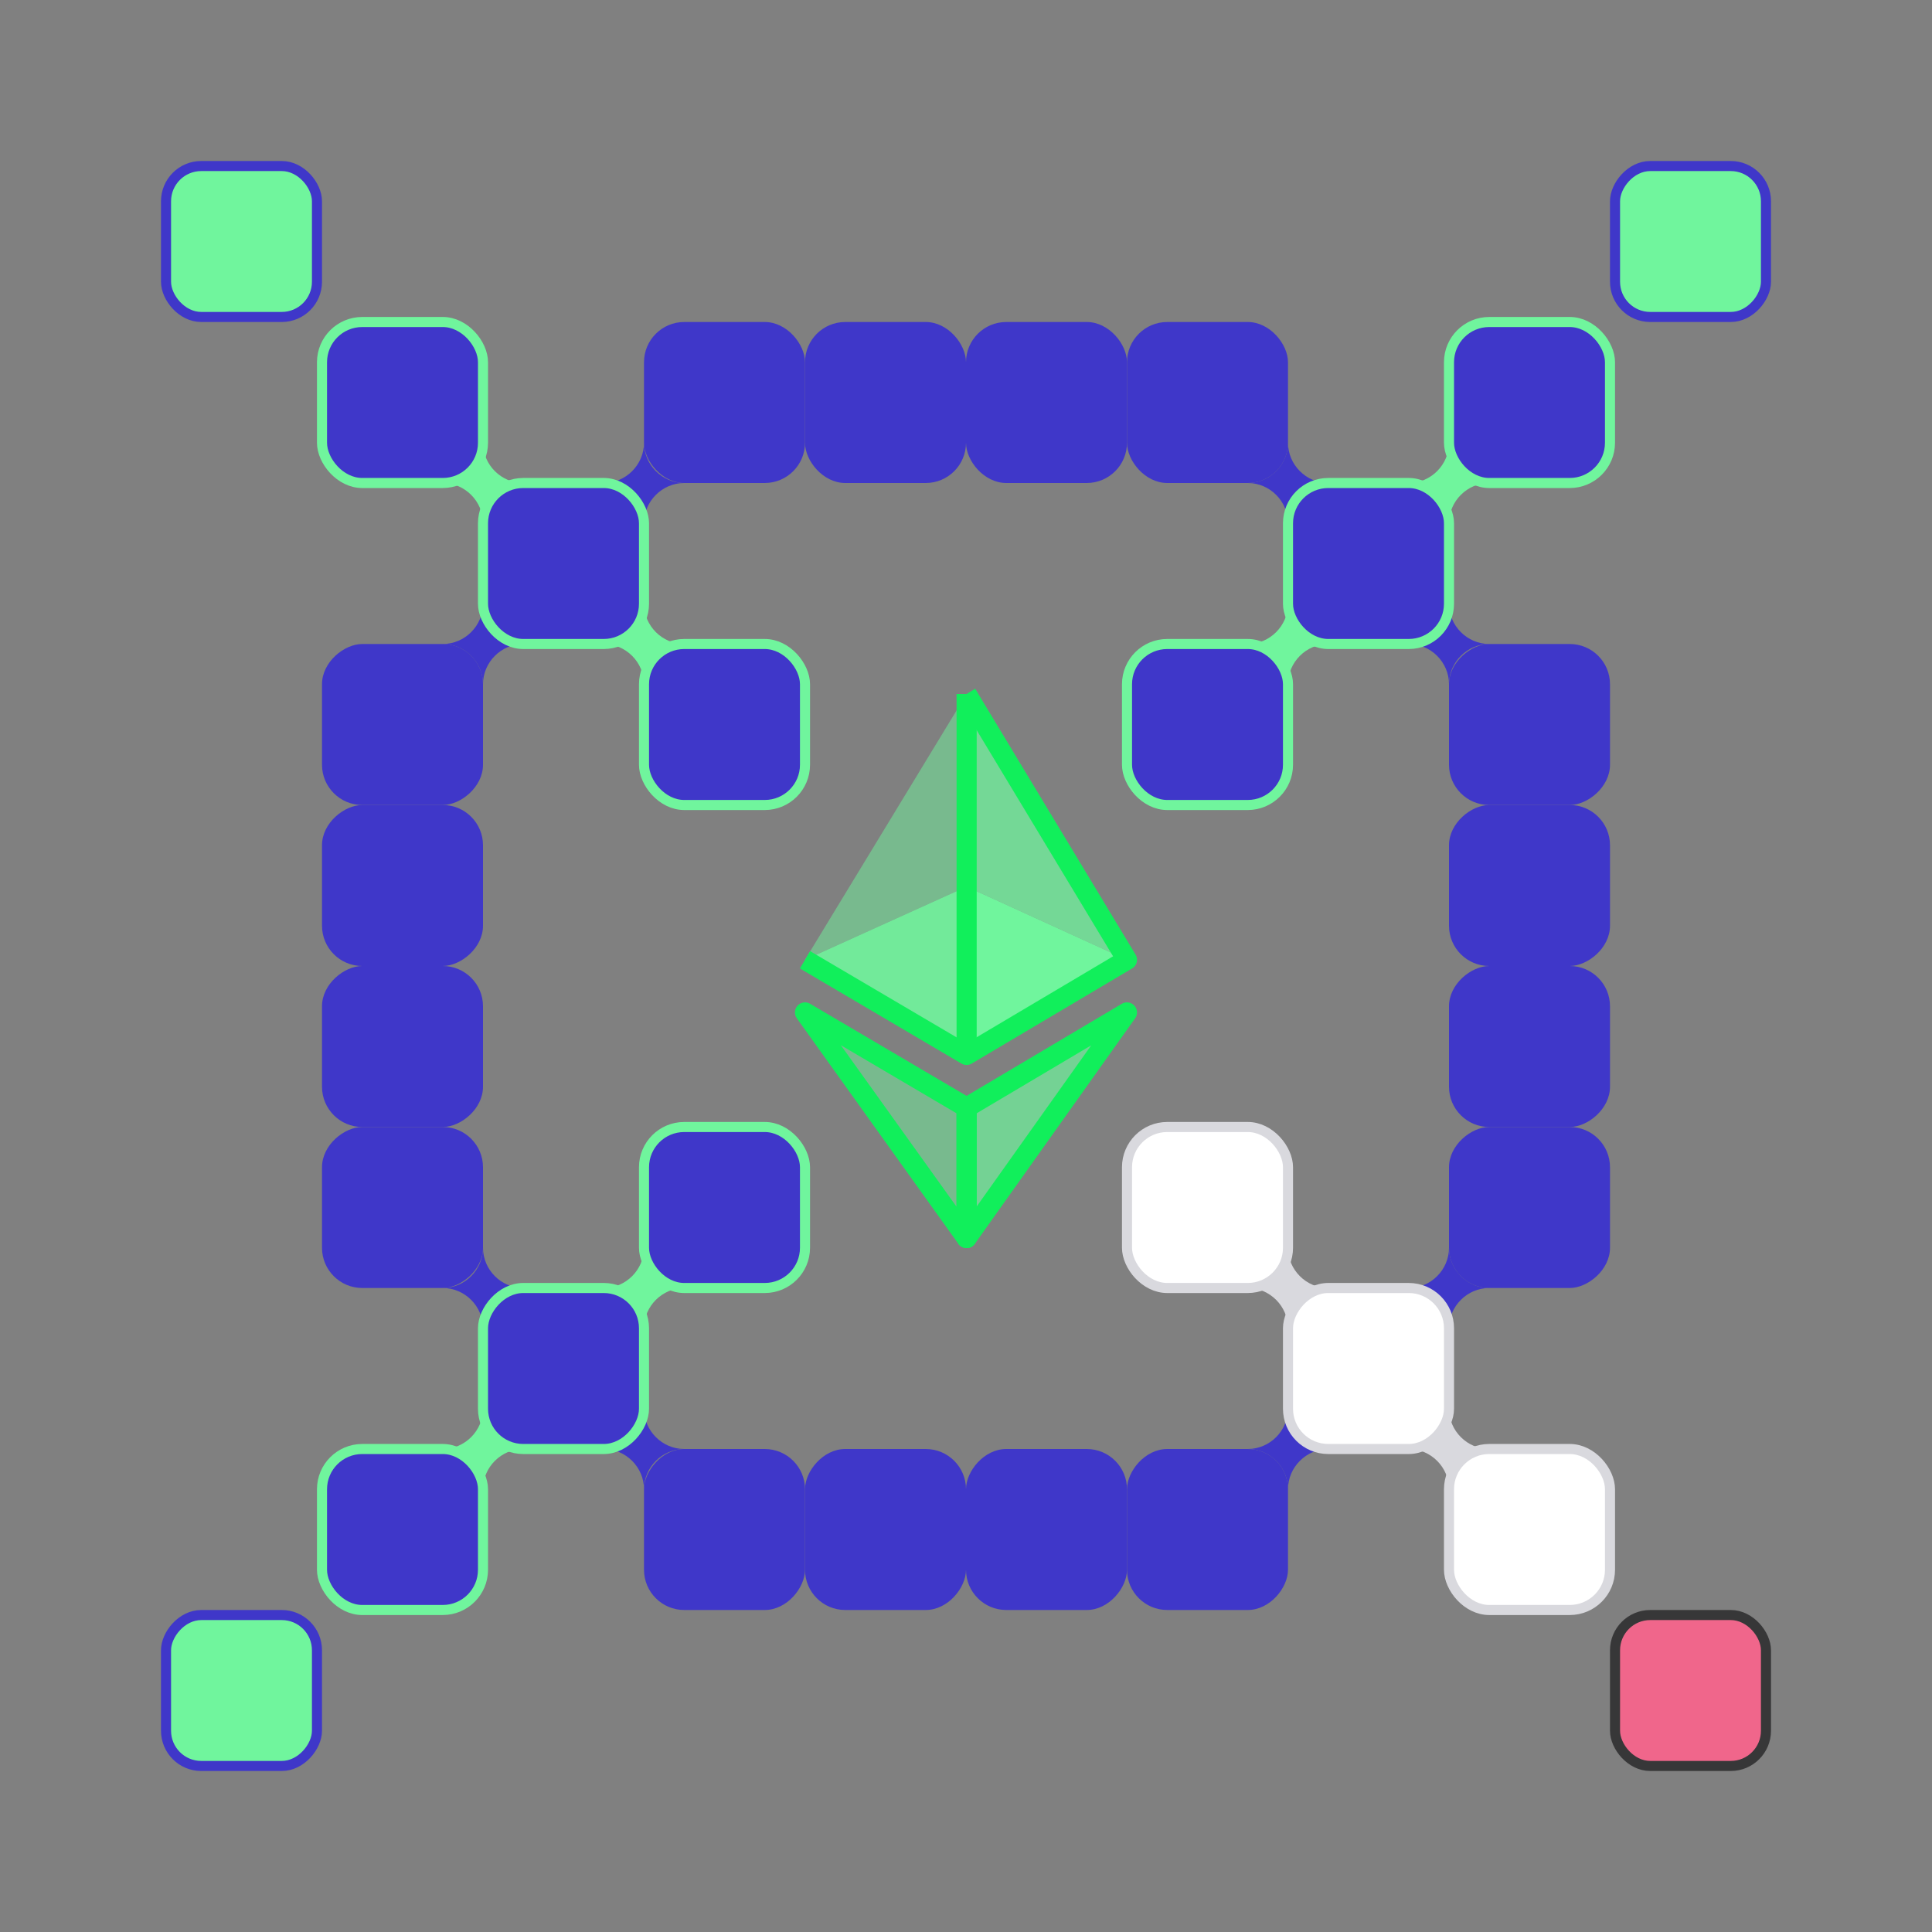 <svg width="192" height="192" viewBox="0 0 192 192" fill="none" xmlns="http://www.w3.org/2000/svg">
<rect x="0" y="0" width="192" height="192" fill="#808080" stroke="none"/>
<path d="M128 52C128 49.809 126.191 48 124 48C126.191 48 128 46.191 128 44C128 46.191 129.809 48 132 48C129.809 48 128 49.809 128 52Z" fill="#3F37C9"/>
<path d="M144 68C144 65.809 142.191 64 140 64C142.191 64 144 62.191 144 60C144 62.191 145.809 64 148 64C145.809 64 144 65.809 144 68Z" fill="#3F37C9"/>
<path d="M64 52C64 49.809 65.809 48 68 48C65.809 48 64 46.191 64 44C64 46.191 62.191 48 60 48C62.191 48 64 49.809 64 52Z" fill="#3F37C9"/>
<path d="M48 68C48 65.809 49.809 64 52 64C49.809 64 48 62.191 48 60C48 62.191 46.191 64 44 64C46.191 64 48 65.809 48 68Z" fill="#3F37C9"/>
<path d="M128 140C128 142.191 126.191 144 124 144C126.191 144 128 145.809 128 148C128 145.809 129.809 144 132 144C129.809 144 128 142.191 128 140Z" fill="#3F37C9"/>
<path d="M144 124C144 126.191 142.191 128 140 128C142.191 128 144 129.809 144 132C144 129.809 145.809 128 148 128C145.809 128 144 126.191 144 124Z" fill="#3F37C9"/>
<path d="M64 140C64 142.191 65.809 144 68 144C65.809 144 64 145.809 64 148C64 145.809 62.191 144 60 144C62.191 144 64 142.191 64 140Z" fill="#3F37C9"/>
<path d="M48 124C48 126.191 49.809 128 52 128C49.809 128 48 129.809 48 132C48 129.809 46.191 128 44 128C46.191 128 48 126.191 48 124Z" fill="#3F37C9"/>
<path opacity="0.5" d="M96.058 68.964V88.112L80 95.384" fill="#70F59D"/>
<path opacity="0.75" d="M96.055 68.964V88.112L111.992 95.384" fill="#70F59D"/>
<path opacity="0.5" d="M80 100.615L96.058 110.068V123.036" fill="#70F59D"/>
<path opacity="0.7" d="M111.992 100.615L96.055 110.068V123.036" fill="#70F59D"/>
<path d="M96.062 88.112V104.837L111.999 95.384" fill="#70F59D"/>
<path opacity="0.9" d="M80 95.384L96.058 88.112V104.837" fill="#70F59D"/>
<path d="M96.059 110.068V123.036L111.995 100.615L96.059 110.068Z" stroke="#11EF5B" stroke-width="2" stroke-linejoin="round"/>
<path d="M96.059 110.068V123.036L80 100.615L96.059 110.068Z" stroke="#11EF5B" stroke-width="2" stroke-linejoin="round"/>
<path d="M96.058 68.964L111.995 95.384L96.058 104.837L80 95.384" stroke="#11EF5B" stroke-width="2" stroke-linejoin="round"/>
<path d="M96.062 104.837V68.964" stroke="#11EF5B" stroke-width="2" stroke-linejoin="round"/>
<rect x="64" y="32" width="16" height="16" rx="4" fill="#3F37C9"/>
<rect x="80" y="32" width="16" height="16" rx="4" fill="#3F37C9"/>
<rect x="96" y="32" width="16" height="16" rx="4" fill="#3F37C9"/>
<rect x="128" y="48" width="16" height="16" rx="4" fill="#3F37C9" stroke="#70F59D"/>
<rect x="48" y="48" width="16" height="16" rx="4" fill="#3F37C9" stroke="#70F59D"/>
<rect x="112" y="32" width="16" height="16" rx="4" fill="#3F37C9"/>
<rect width="16" height="16" rx="4" transform="matrix(1 0 0 -1 64 160)" fill="#3F37C9"/>
<rect width="16" height="16" rx="4" transform="matrix(1 0 0 -1 80 160)" fill="#3F37C9"/>
<rect width="16" height="16" rx="4" transform="matrix(1 0 0 -1 96 160)" fill="#3F37C9"/>
<rect width="16" height="16" rx="4" transform="matrix(1 0 0 -1 128 144)" fill="white" stroke="#D9D9DE"/>
<rect width="16" height="16" rx="4" transform="matrix(1 0 0 -1 48 144)" fill="#3F37C9" stroke="#70F59D"/>
<rect width="16" height="16" rx="4" transform="matrix(1 0 0 -1 112 160)" fill="#3F37C9"/>
<rect x="32" y="128" width="16" height="16" rx="4" transform="rotate(-90 32 128)" fill="#3F37C9"/>
<rect x="32" y="80" width="16" height="16" rx="4" transform="rotate(-90 32 80)" fill="#3F37C9"/>
<rect x="160" y="64" width="16" height="16" rx="4" transform="rotate(90 160 64)" fill="#3F37C9"/>
<rect x="160" y="80" width="16" height="16" rx="4" transform="rotate(90 160 80)" fill="#3F37C9"/>
<rect x="48" y="80" width="16" height="16" rx="4" transform="rotate(90 48 80)" fill="#3F37C9"/>
<rect x="160" y="96" width="16" height="16" rx="4" transform="rotate(90 160 96)" fill="#3F37C9"/>
<rect x="48" y="96" width="16" height="16" rx="4" transform="rotate(90 48 96)" fill="#3F37C9"/>
<rect x="160" y="112" width="16" height="16" rx="4" transform="rotate(90 160 112)" fill="#3F37C9"/>
<path d="M128 124C128 126.191 126.191 128 124 128C126.191 128 128 129.809 128 132C128 129.809 129.809 128 132 128C129.809 128 128 126.191 128 124Z" fill="#D9D9DE"/>
<path d="M144 140C144 142.191 142.191 144 140 144C142.191 144 144 145.809 144 148C144 145.809 145.809 144 148 144C145.809 144 144 142.191 144 140Z" fill="#D9D9DE"/>
<path d="M64 60C64 62.191 62.191 64 60 64C62.191 64 64 65.809 64 68C64 65.809 65.809 64 68 64C65.809 64 64 62.191 64 60Z" fill="#70F59D"/>
<path d="M48 44C48 46.191 46.191 48 44 48C46.191 48 48 49.809 48 52C48 49.809 49.809 48 52 48C49.809 48 48 46.191 48 44Z" fill="#70F59D"/>
<path d="M64 124C64 126.191 62.191 128 60 128C62.191 128 64 129.809 64 132C64 129.809 65.809 128 68 128C65.809 128 64 126.191 64 124Z" fill="#70F59D"/>
<path d="M48 140C48 142.191 46.191 144 44 144C46.191 144 48 145.809 48 148C48 145.809 49.809 144 52 144C49.809 144 48 142.191 48 140Z" fill="#70F59D"/>
<path d="M128 60C128 62.191 126.191 64 124 64C126.191 64 128 65.809 128 68C128 65.809 129.809 64 132 64C129.809 64 128 62.191 128 60Z" fill="#70F59D"/>
<path d="M144 44C144 46.191 142.191 48 140 48C142.191 48 144 49.809 144 52C144 49.809 145.809 48 148 48C145.809 48 144 46.191 144 44Z" fill="#70F59D"/>
<rect x="64" y="64" width="16" height="16" rx="4" fill="#3F37C9" stroke="#70F59D"/>
<rect x="32" y="32" width="16" height="16" rx="4" fill="#3F37C9" stroke="#70F59D"/>
<rect x="64" y="112" width="16" height="16" rx="4" fill="#3F37C9" stroke="#70F59D"/>
<rect x="32" y="144" width="16" height="16" rx="4" fill="#3F37C9" stroke="#70F59D"/>
<rect x="112" y="64" width="16" height="16" rx="4" fill="#3F37C9" stroke="#70F59D"/>
<rect x="144" y="32" width="16" height="16" rx="4" fill="#3F37C9" stroke="#70F59D"/>
<rect x="112" y="112" width="16" height="16" rx="4" fill="white" stroke="#D9D9DE"/>
<rect x="144" y="144" width="16" height="16" rx="4" fill="white" stroke="#D9D9DE"/>
<rect x="160.5" y="160.5" width="15" height="15" rx="3.5" fill="#F0668B" stroke="#373738"/>
<rect x="16.5" y="16.5" width="15" height="15" rx="3.5" fill="#70F59D" stroke="#3F37C9"/>
<rect x="-0.5" y="0.5" width="15" height="15" rx="3.5" transform="matrix(-1 0 0 1 31 160)" fill="#70F59D" stroke="#3F37C9"/>
<rect x="-0.5" y="0.5" width="15" height="15" rx="3.5" transform="matrix(-1 0 0 1 175 16)" fill="#70F59D" stroke="#3F37C9"/>
</svg>
